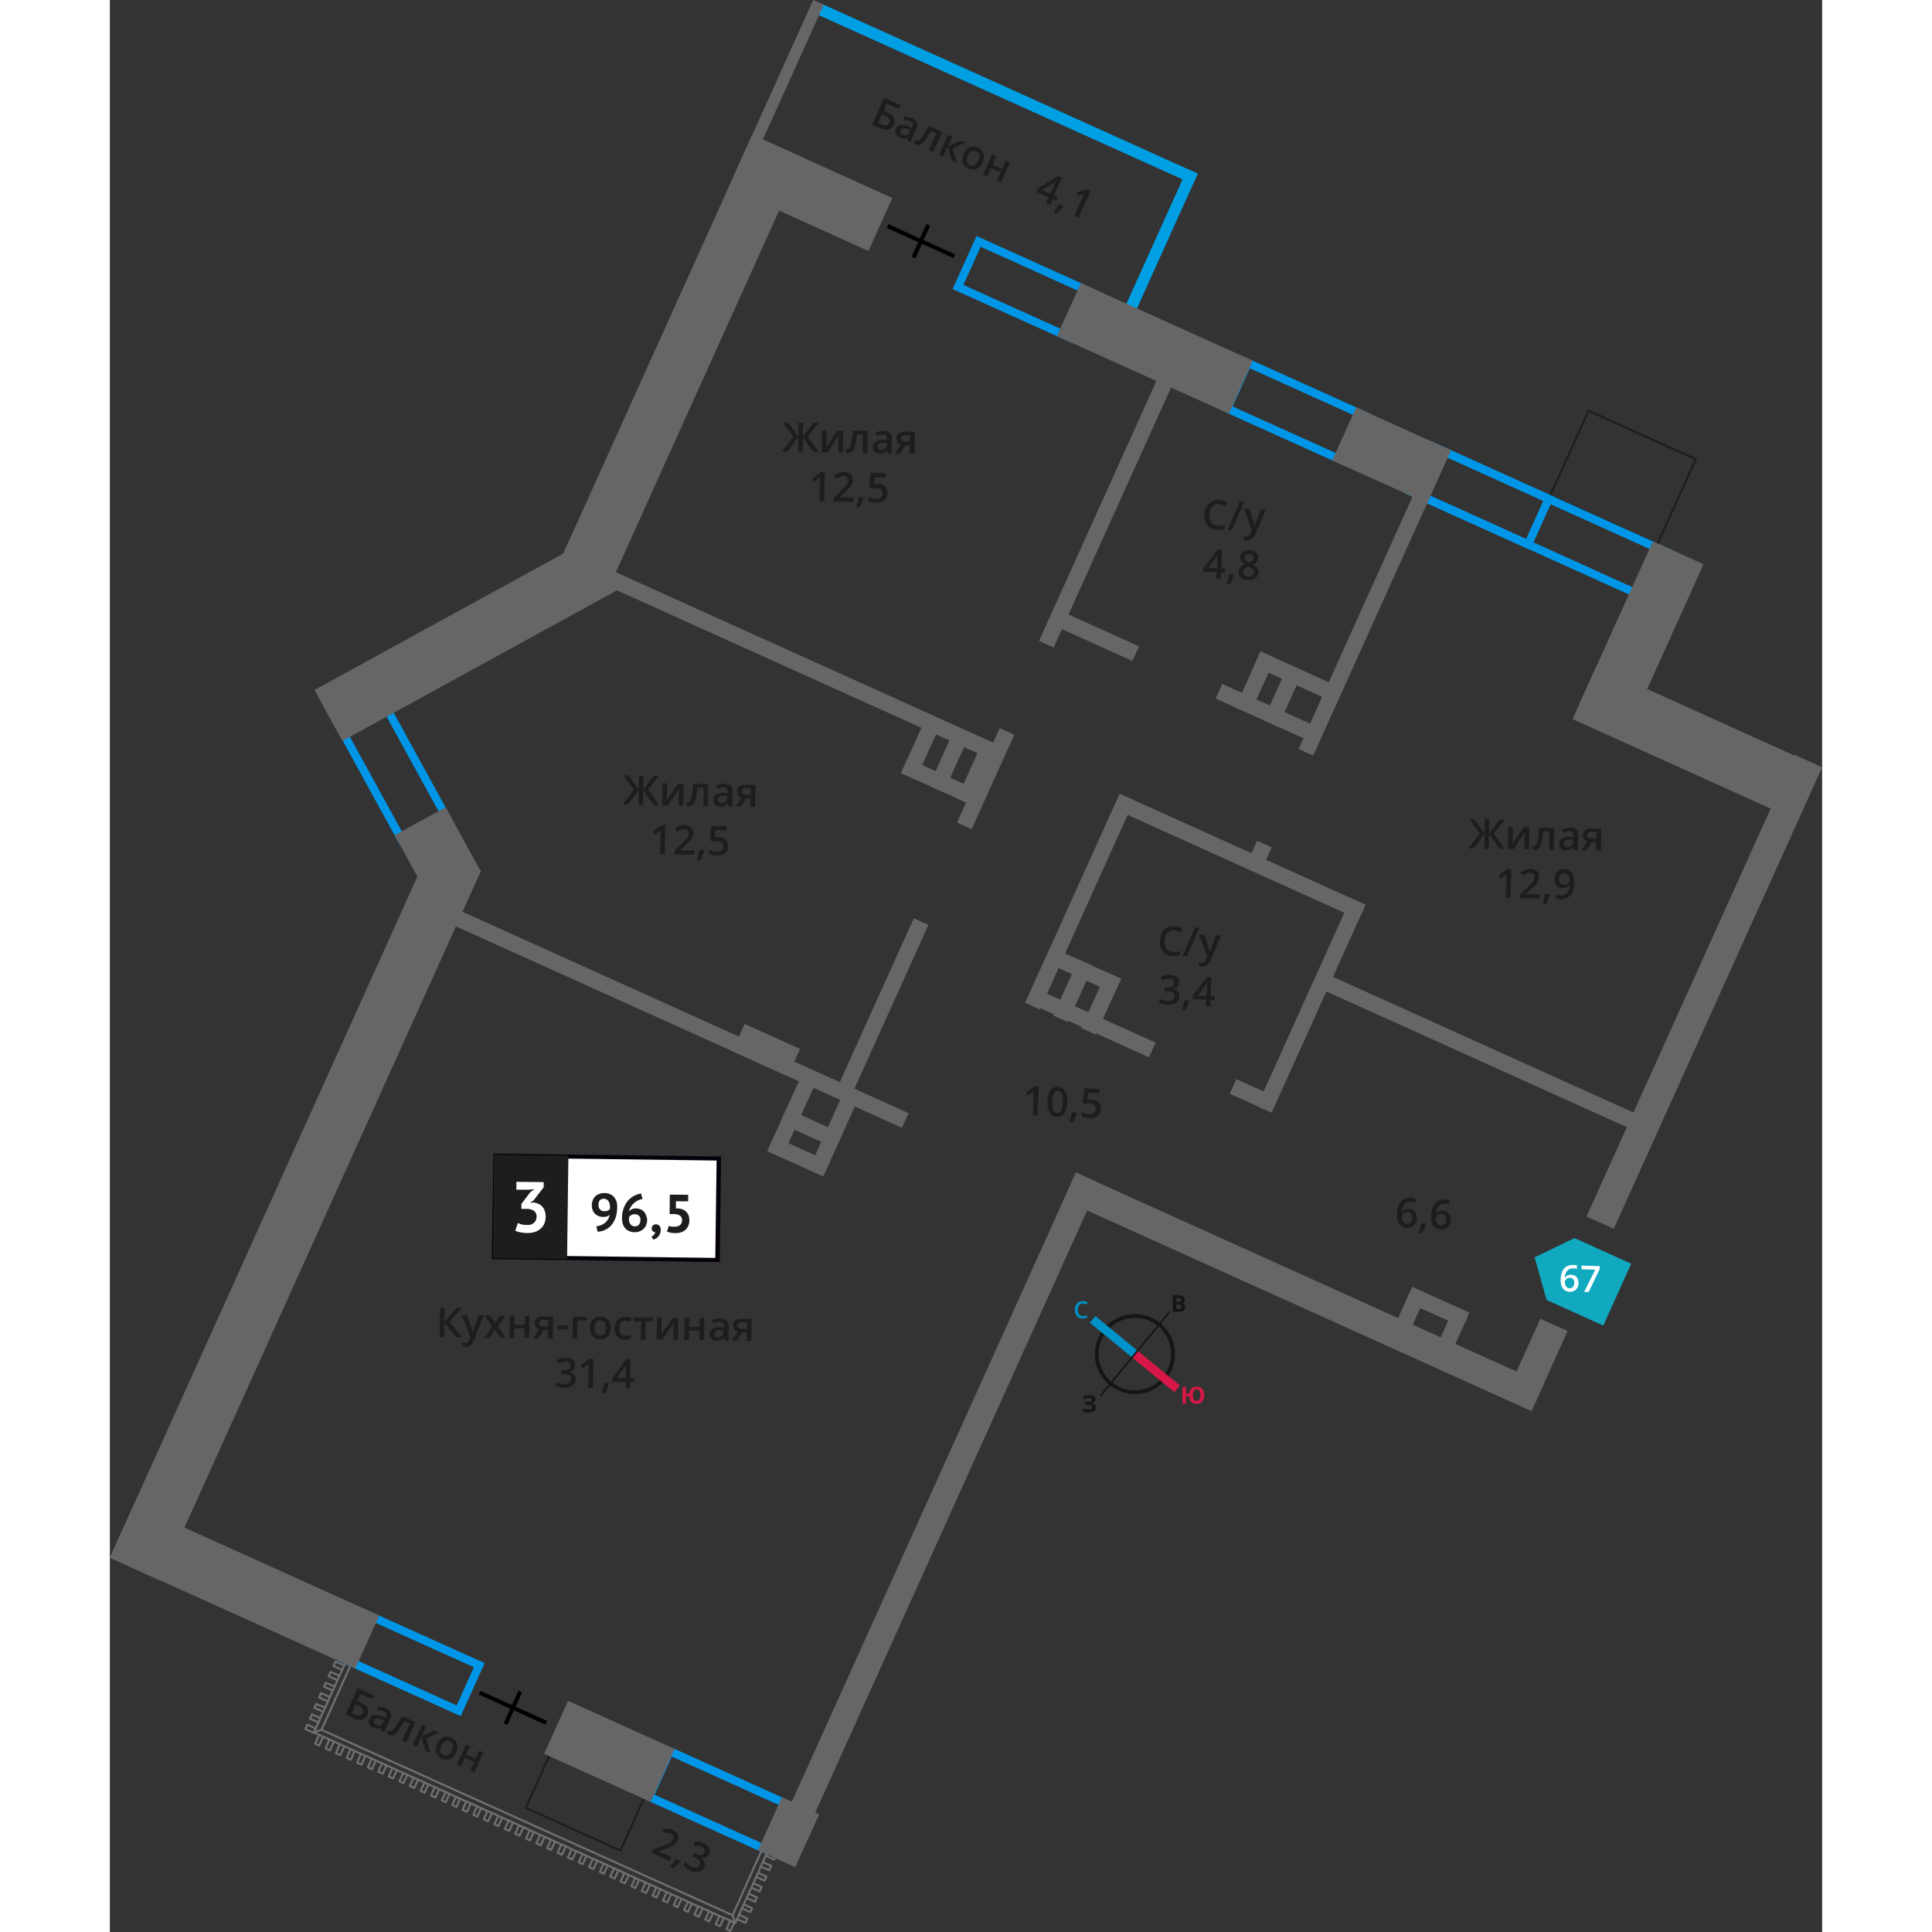 <svg xmlns="http://www.w3.org/2000/svg"   viewBox="0 0 419.64 473.48" width="200" height="200">
  <rect x="0" y="0" width="419.64" height="473.48" fill="#333333" stroke="none"/>
  <defs>
    <style>
      .cls-1, .cls-12, .cls-13, .cls-14, .cls-2, .cls-5 {
        fill: none;
      }

      .cls-1 {
        stroke: #706f6f;
        stroke-linecap: round;
        stroke-linejoin: round;
      }

      .cls-1, .cls-11, .cls-2 {
        stroke-width: 0.5px;
      }

      .cls-11, .cls-2 {
        stroke: #1d1d1b;
      }

      .cls-12, .cls-13, .cls-14, .cls-2, .cls-5 {
        stroke-miterlimit: 10;
      }

      .cls-3 {
        fill: #0096e7;
      }

      .cls-4 {
        fill: #009fe3;
      }

      .cls-5 {
        stroke: #000;
      }

      .cls-6 {
        fill: #666;
      }

      .cls-7 {
        fill: #11a9bf;
        fill-rule: evenodd;
      }

      .cls-11, .cls-8 {
        fill: #1d1d1b;
      }

      .cls-9 {
        fill: #fff;
      }

      .cls-10 {
        fill: #050007;
      }

      .cls-11 {
        stroke-miterlimit: 22.93;
      }

      .cls-12 {
        stroke: #141515;
        stroke-width: 0.91px;
      }

      .cls-13 {
        stroke: #0093ca;
      }

      .cls-13, .cls-14 {
        stroke-width: 2.13px;
      }

      .cls-14 {
        stroke: #d61747;
      }

      .cls-15 {
        fill: #141515;
      }

      .cls-16 {
        fill: #0093ca;
      }

      .cls-17 {
        fill: #d61747;
      }
    </style>
  </defs>
  <g id="text">
    <g>
      <line class="cls-1" x1="160.73" y1="454.76" x2="160.03" y2="456.33"/>
      <line class="cls-1" x1="159.56" y1="457.42" x2="158.86" y2="458.99"/>
      <line class="cls-1" x1="158.4" y1="459.95" x2="157.69" y2="461.52"/>
      <line class="cls-1" x1="157.23" y1="462.61" x2="156.53" y2="464.06"/>
      <line class="cls-1" x1="156.06" y1="465.14" x2="155.36" y2="466.71"/>
      <line class="cls-1" x1="154.89" y1="467.68" x2="154.19" y2="469.25"/>
      <line class="cls-1" x1="153.72" y1="470.33" x2="153.25" y2="471.3"/>
      <polyline class="cls-1" points="153.01 471.18 153.25 471.3 152.63 469.38 159.52 453.94"/>
      <line class="cls-1" x1="152.05" y1="470.71" x2="150.48" y2="470.01"/>
      <line class="cls-1" x1="149.39" y1="469.54" x2="147.82" y2="468.84"/>
      <line class="cls-1" x1="146.86" y1="468.37" x2="145.29" y2="467.67"/>
      <line class="cls-1" x1="144.2" y1="467.21" x2="142.63" y2="466.51"/>
      <line class="cls-1" x1="141.67" y1="466.04" x2="140.1" y2="465.34"/>
      <line class="cls-1" x1="139.13" y1="464.87" x2="137.57" y2="464.17"/>
      <line class="cls-1" x1="136.48" y1="463.7" x2="134.91" y2="463"/>
      <line class="cls-1" x1="133.95" y1="462.53" x2="132.38" y2="461.83"/>
      <line class="cls-1" x1="131.29" y1="461.36" x2="129.72" y2="460.66"/>
      <line class="cls-1" x1="128.76" y1="460.2" x2="127.19" y2="459.49"/>
      <line class="cls-1" x1="126.1" y1="459.03" x2="124.65" y2="458.33"/>
      <line class="cls-1" x1="123.57" y1="457.86" x2="122" y2="457.16"/>
      <line class="cls-1" x1="121.03" y1="456.69" x2="119.46" y2="455.99"/>
      <line class="cls-1" x1="118.38" y1="455.52" x2="116.81" y2="454.82"/>
      <line class="cls-1" x1="115.84" y1="454.35" x2="114.28" y2="453.65"/>
      <line class="cls-1" x1="113.19" y1="453.18" x2="111.74" y2="452.48"/>
      <line class="cls-1" x1="110.65" y1="452.02" x2="109.09" y2="451.31"/>
      <line class="cls-1" x1="108.12" y1="450.85" x2="106.55" y2="450.15"/>
      <line class="cls-1" x1="105.47" y1="449.68" x2="103.9" y2="448.98"/>
      <line class="cls-1" x1="102.93" y1="448.51" x2="101.36" y2="447.81"/>
      <line class="cls-1" x1="100.28" y1="447.34" x2="98.83" y2="446.64"/>
      <line class="cls-1" x1="97.74" y1="446.17" x2="96.17" y2="445.47"/>
      <line class="cls-1" x1="95.21" y1="445" x2="93.64" y2="444.3"/>
      <line class="cls-1" x1="92.55" y1="443.84" x2="90.98" y2="443.14"/>
      <line class="cls-1" x1="90.02" y1="442.67" x2="88.45" y2="441.97"/>
      <line class="cls-1" x1="87.36" y1="441.5" x2="85.8" y2="440.8"/>
      <line class="cls-1" x1="84.83" y1="440.33" x2="83.26" y2="439.63"/>
      <line class="cls-1" x1="82.3" y1="439.16" x2="80.73" y2="438.46"/>
      <line class="cls-1" x1="79.64" y1="437.99" x2="78.07" y2="437.29"/>
      <line class="cls-1" x1="77.11" y1="436.82" x2="75.54" y2="436.12"/>
      <line class="cls-1" x1="74.45" y1="435.66" x2="72.88" y2="434.96"/>
      <line class="cls-1" x1="71.92" y1="434.49" x2="70.35" y2="433.79"/>
      <line class="cls-1" x1="69.26" y1="433.32" x2="67.81" y2="432.62"/>
      <line class="cls-1" x1="66.73" y1="432.15" x2="65.16" y2="431.45"/>
      <line class="cls-1" x1="64.19" y1="430.98" x2="62.63" y2="430.28"/>
      <line class="cls-1" x1="61.54" y1="429.81" x2="59.97" y2="429.11"/>
      <line class="cls-1" x1="59.01" y1="428.65" x2="57.44" y2="427.94"/>
      <line class="cls-1" x1="56.35" y1="427.48" x2="54.9" y2="426.77"/>
      <line class="cls-1" x1="53.82" y1="426.31" x2="52.25" y2="425.61"/>
      <line class="cls-1" x1="51.28" y1="425.14" x2="49.96" y2="424.56"/>
      <polyline class="cls-1" points="49.95 424.56 51.87 423.93 152.63 469.38"/>
      <line class="cls-1" x1="50.42" y1="423.59" x2="51.13" y2="422.14"/>
      <line class="cls-1" x1="51.59" y1="421.05" x2="52.29" y2="419.49"/>
      <line class="cls-1" x1="52.76" y1="418.52" x2="53.46" y2="416.95"/>
      <line class="cls-1" x1="53.93" y1="415.87" x2="54.63" y2="414.3"/>
      <line class="cls-1" x1="55.1" y1="413.33" x2="55.8" y2="411.76"/>
      <line class="cls-1" x1="56.27" y1="410.68" x2="56.97" y2="409.23"/>
      <line class="cls-1" x1="57.43" y1="408.14" x2="57.55" y2="407.78"/>
      <line class="cls-1" x1="58.88" y1="408.37" x2="51.87" y2="423.93"/>
      <line class="cls-1" x1="162.78" y1="455.7" x2="162.9" y2="455.46"/>
      <polyline class="cls-1" points="160.85 454.52 160.73 454.76 162.78 455.7"/>
      <polyline class="cls-1" points="161.62 458.35 162.08 457.27 160.03 456.33 159.56 457.42 161.62 458.35"/>
      <polyline class="cls-1" points="160.45 460.89 160.91 459.92 158.86 458.99 158.4 459.95 160.45 460.89"/>
      <polyline class="cls-1" points="159.28 463.54 159.75 462.46 157.69 461.52 157.23 462.61 159.28 463.54"/>
      <polyline class="cls-1" points="158.11 466.08 158.58 464.99 156.53 464.06 156.06 465.14 158.11 466.08"/>
      <polyline class="cls-1" points="156.94 468.61 157.41 467.65 155.36 466.71 154.89 467.68 156.94 468.61"/>
      <polyline class="cls-1" points="155.77 471.27 156.24 470.18 154.19 469.25 153.72 470.33 155.77 471.27"/>
      <polyline class="cls-1" points="151.11 472.76 152.08 473.23 153.01 471.18 152.05 470.71 151.11 472.76"/>
      <polyline class="cls-1" points="148.46 471.6 149.54 472.06 150.48 470.01 149.39 469.54 148.46 471.6"/>
      <polyline class="cls-1" points="145.92 470.43 146.89 470.89 147.82 468.84 146.86 468.38 145.92 470.43"/>
      <polyline class="cls-1" points="143.27 469.26 144.35 469.73 145.29 467.67 144.2 467.21 143.27 469.26"/>
      <polyline class="cls-1" points="140.73 468.09 141.7 468.56 142.63 466.51 141.67 466.04 140.73 468.09"/>
      <polyline class="cls-1" points="138.2 466.92 139.16 467.39 140.1 465.34 139.13 464.87 138.2 466.92"/>
      <polyline class="cls-1" points="135.54 465.75 136.63 466.22 137.56 464.17 136.48 463.7 135.54 465.75"/>
      <polyline class="cls-1" points="133.01 464.58 133.98 465.05 134.91 463 133.94 462.53 133.01 464.58"/>
      <polyline class="cls-1" points="130.36 463.42 131.44 463.88 132.38 461.83 131.29 461.36 130.36 463.42"/>
      <polyline class="cls-1" points="127.82 462.25 128.79 462.71 129.72 460.66 128.76 460.19 127.82 462.25"/>
      <polyline class="cls-1" points="125.17 461.08 126.25 461.55 127.19 459.49 126.1 459.03 125.17 461.08"/>
      <polyline class="cls-1" points="122.63 459.91 123.72 460.38 124.65 458.32 123.57 457.86 122.63 459.91"/>
      <polyline class="cls-1" points="120.1 458.74 121.06 459.21 122 457.16 121.03 456.69 120.1 458.74"/>
      <polyline class="cls-1" points="117.44 457.57 118.53 458.04 119.46 455.99 118.38 455.52 117.44 457.57"/>
      <polyline class="cls-1" points="114.91 456.4 115.88 456.87 116.81 454.82 115.84 454.35 114.91 456.4"/>
      <polyline class="cls-1" points="112.25 455.24 113.34 455.7 114.28 453.65 113.19 453.19 112.25 455.24"/>
      <polyline class="cls-1" points="109.72 454.07 110.81 454.53 111.74 452.48 110.66 452.02 109.72 454.07"/>
      <polyline class="cls-1" points="107.19 452.9 108.15 453.37 109.09 451.31 108.12 450.85 107.19 452.9"/>
      <polyline class="cls-1" points="104.53 451.73 105.62 452.2 106.55 450.15 105.47 449.68 104.53 451.73"/>
      <polyline class="cls-1" points="102 450.56 102.96 451.03 103.9 448.98 102.93 448.51 102 450.56"/>
      <polyline class="cls-1" points="99.34 449.39 100.43 449.86 101.36 447.81 100.28 447.34 99.34 449.39"/>
      <polyline class="cls-1" points="96.81 448.23 97.89 448.69 98.83 446.64 97.74 446.17 96.81 448.23"/>
      <polyline class="cls-1" points="94.27 447.06 95.24 447.52 96.17 445.47 95.21 445 94.27 447.06"/>
      <polyline class="cls-1" points="91.62 445.89 92.7 446.36 93.64 444.3 92.55 443.84 91.62 445.89"/>
      <polyline class="cls-1" points="89.08 444.72 90.05 445.19 90.98 443.13 90.02 442.67 89.08 444.72"/>
      <polyline class="cls-1" points="86.43 443.55 87.52 444.02 88.45 441.97 87.36 441.5 86.43 443.55"/>
      <polyline class="cls-1" points="83.89 442.38 84.98 442.85 85.8 440.8 84.83 440.33 83.89 442.38"/>
      <polyline class="cls-1" points="81.36 441.21 82.33 441.68 83.26 439.63 82.3 439.16 81.36 441.21"/>
      <polyline class="cls-1" points="78.71 440.05 79.79 440.51 80.73 438.46 79.64 437.99 78.71 440.05"/>
      <polyline class="cls-1" points="76.17 438.88 77.14 439.34 78.07 437.29 77.11 436.82 76.17 438.88"/>
      <polyline class="cls-1" points="73.52 437.71 74.6 438.18 75.54 436.12 74.45 435.66 73.52 437.71"/>
      <polyline class="cls-1" points="70.98 436.54 71.95 437.01 72.88 434.96 71.92 434.49 70.98 436.54"/>
      <polyline class="cls-1" points="68.33 435.37 69.41 435.84 70.35 433.79 69.26 433.32 68.33 435.37"/>
      <polyline class="cls-1" points="65.79 434.2 66.88 434.67 67.81 432.62 66.73 432.15 65.79 434.2"/>
      <polyline class="cls-1" points="63.26 433.15 64.23 433.62 65.16 431.45 64.19 430.98 63.26 433.15"/>
      <polyline class="cls-1" points="60.61 431.99 61.69 432.45 62.63 430.28 61.54 429.81 60.61 431.99"/>
      <polyline class="cls-1" points="58.07 430.82 59.04 431.29 59.97 429.11 59.01 428.64 58.07 430.82"/>
      <polyline class="cls-1" points="55.42 429.65 56.5 430.12 57.44 427.94 56.35 427.48 55.42 429.65"/>
      <polyline class="cls-1" points="52.88 428.48 53.97 428.95 54.9 426.77 53.82 426.31 52.88 428.48"/>
      <polyline class="cls-1" points="50.35 427.31 51.31 427.78 52.25 425.61 51.28 425.14 50.35 427.31"/>
      <polyline class="cls-1" points="48.37 422.65 47.91 423.74 49.96 424.68 50.42 423.59 48.37 422.65"/>
      <polyline class="cls-1" points="49.54 420.12 49.07 421.21 51.13 422.14 51.59 421.06 49.54 420.12"/>
      <polyline class="cls-1" points="50.59 417.59 50.12 418.55 52.29 419.49 52.76 418.52 50.59 417.59"/>
      <polyline class="cls-1" points="51.76 414.93 51.29 416.02 53.46 416.95 53.93 415.87 51.76 414.93"/>
      <polyline class="cls-1" points="52.93 412.4 52.46 413.36 54.63 414.3 55.1 413.33 52.93 412.4"/>
      <polyline class="cls-1" points="54.09 409.74 53.63 410.83 55.8 411.76 56.27 410.68 54.09 409.74"/>
      <polyline class="cls-1" points="55.26 407.21 54.8 408.3 56.97 409.23 57.44 408.14 55.26 407.21"/>
      <rect class="cls-2" x="359.39" y="102.6" width="22.86" height="28.82" transform="translate(111.58 406.83) rotate(-65.7)"/>
      <rect class="cls-2" x="108.7" y="428.08" width="16.44" height="25.44" transform="translate(-332.95 365.96) rotate(-65.7)"/>
      <path class="cls-3" d="M213.4,60.48,238.91,72l-4.22,9.34-25.5-11.52,4.21-9.33m-1-2.65-5.86,13L235.69,84l5.86-13L212.4,57.83Z"/>
      <path class="cls-3" d="M66.72,173.63l14.28,26-9,4.92-14.28-26,9-4.92m.79-2.72L55,177.76l16.21,29.55,12.49-6.85L67.51,170.91Z"/>
      <path class="cls-3" d="M324.24,110.52l57.47,26-4.22,9.34L320,119.86l4.22-9.34m-1-2.64-5.86,13,61.11,27.59,5.86-13-61.11-27.59Z"/>
      <path class="cls-3" d="M324.24,110.52l27.06,12.22-4.21,9.34L320,119.86l4.22-9.34m-1-2.64-5.86,13,30.71,13.87,5.86-13-30.71-13.86Z"/>
      <path class="cls-3" d="M137.72,430.5l26.77,12.09-4.21,9.34-26.77-12.09,4.21-9.34m-1-2.65-5.86,13,30.42,13.73,5.86-13-30.42-13.74Z"/>
      <path class="cls-3" d="M62.44,396.51,89.21,408.6,85,417.94,58.23,405.85l4.21-9.34m-1-2.64-5.86,13L86,420.58l5.86-13L61.44,393.87Z"/>
      <path class="cls-3" d="M279.38,90.27l27.07,12.22-4.22,9.34L275.17,99.61l4.21-9.34m-1-2.65-5.86,13,30.71,13.86,5.86-13L278.38,87.62Z"/>
      <rect class="cls-4" x="218.24" y="-27.98" width="2.83" height="101.78" transform="translate(330.93 -167.87) rotate(114.3)"/>
      <rect class="cls-4" x="254.89" y="40.03" width="2.83" height="43.88" transform="translate(464.41 223.92) rotate(-155.7)"/>
      <g>
        <line class="cls-5" x1="190.6" y1="55.4" x2="206.95" y2="62.79"/>
        <line class="cls-5" x1="196.96" y1="63.11" x2="200.57" y2="55.11"/>
      </g>
      <g>
        <line class="cls-5" x1="90.61" y1="414.83" x2="106.97" y2="422.21"/>
        <line class="cls-5" x1="96.98" y1="422.54" x2="100.59" y2="414.54"/>
      </g>
      <rect class="cls-6" x="229.67" y="312.94" width="125.85" height="7.33" transform="translate(156.21 -92.36) rotate(24.3)"/>
      <rect class="cls-6" x="153.41" y="253.68" width="14.9" height="7.33" transform="translate(120.16 -43.4) rotate(24.3)"/>
      <rect class="cls-6" x="163.16" y="-1.37" width="2.83" height="44.16" transform="translate(23.1 -65.89) rotate(24.3)"/>
      <rect class="cls-6" x="74.2" y="246.64" width="126.32" height="3.93" transform="translate(114.48 -34.5) rotate(24.3)"/>
      <rect class="cls-6" x="193.93" y="189.24" width="17.23" height="3.93" transform="translate(96.63 -66.41) rotate(24.3)"/>
      <rect class="cls-6" x="270.68" y="172.7" width="25.57" height="3.93" transform="translate(96.99 -101.17) rotate(24.3)"/>
      <rect class="cls-6" x="280.29" y="163.66" width="20.3" height="3.93" transform="translate(93.89 -104.85) rotate(24.3)"/>
      <rect class="cls-6" x="317.68" y="318.36" width="15.38" height="3.93" transform="translate(160.65 -105.52) rotate(24.3)"/>
      <rect class="cls-6" x="230.98" y="153.83" width="21.39" height="3.93" transform="translate(85.52 -85.65) rotate(24.3)"/>
      <rect class="cls-6" x="198.12" y="184.54" width="15.05" height="3.93" transform="translate(460.25 75.84) rotate(114.3)"/>
      <rect class="cls-6" x="191.25" y="181.44" width="15.05" height="3.93" transform="translate(447.73 77.72) rotate(114.3)"/>
      <rect class="cls-6" x="204.99" y="187.65" width="15.05" height="3.93" transform="translate(472.78 73.96) rotate(114.3)"/>
      <g>
        <rect class="cls-6" x="230.56" y="236.14" width="17.23" height="3.93" transform="translate(359.18 553.55) rotate(-155.7)"/>
        <rect class="cls-6" x="228.56" y="240.84" width="15.05" height="3.93" transform="translate(-82.36 358.06) rotate(-65.7)"/>
        <rect class="cls-6" x="235.43" y="243.94" width="15.05" height="3.93" transform="translate(-81.15 366.14) rotate(-65.7)"/>
        <rect class="cls-6" x="221.69" y="237.74" width="15.05" height="3.93" transform="translate(-83.58 349.97) rotate(-65.7)"/>
      </g>
      <rect class="cls-6" x="157.97" y="270.57" width="19.25" height="3.93" transform="translate(484.96 231.94) rotate(114.3)"/>
      <rect class="cls-6" x="168.1" y="275.14" width="19.25" height="3.93" transform="translate(503.43 229.16) rotate(114.3)"/>
      <rect class="cls-6" x="164.36" y="274.59" width="15.05" height="3.93" transform="translate(214.74 599.34) rotate(-155.7)"/>
      <rect class="cls-6" x="161.26" y="281.45" width="15.05" height="3.93" transform="translate(205.98 611.19) rotate(-155.7)"/>
      <rect class="cls-6" x="280.04" y="168.45" width="15.05" height="3.93" transform="translate(561.22 -21.53) rotate(114.3)"/>
      <rect class="cls-6" x="273.17" y="165.35" width="15.05" height="3.93" transform="translate(548.7 -19.65) rotate(114.3)"/>
      <rect class="cls-6" x="311.93" y="320.69" width="12.22" height="3.93" transform="translate(743 165.57) rotate(114.3)"/>
      <rect class="cls-6" x="322.37" y="325.4" width="12.22" height="3.93" transform="translate(762.02 162.71) rotate(114.3)"/>
      <rect class="cls-6" x="328.71" y="239.4" width="124.11" height="7.33" transform="translate(773.1 -13.04) rotate(114.3)"/>
      <rect class="cls-6" x="342.91" y="328.12" width="15.58" height="7.33" transform="translate(797.42 148.7) rotate(114.3)"/>
      <rect class="cls-6" x="152.86" y="40.14" width="37.65" height="14.24" transform="translate(34.66 -66.46) rotate(24.3)"/>
      <rect class="cls-6" x="233" y="78.26" width="46.21" height="14.24" transform="translate(57.82 -97.83) rotate(24.3)"/>
      <rect class="cls-6" x="48.81" y="149.6" width="77.4" height="14.24" transform="translate(-64.59 61.4) rotate(-28.74)"/>
      <rect class="cls-6" x="71.41" y="201.91" width="17.77" height="14.24" transform="translate(224.96 38.11) rotate(61.25)"/>
      <rect class="cls-6" x="301.37" y="104.46" width="25.53" height="14.24" transform="translate(73.75 -119.38) rotate(24.3)"/>
      <rect class="cls-6" x="161.31" y="441.92" width="10.06" height="14.24" transform="translate(199.52 -28.67) rotate(24.3)"/>
      <rect class="cls-6" x="108.1" y="422.09" width="28.64" height="14.24" transform="translate(187.47 -12.35) rotate(24.3)"/>
      <rect class="cls-6" x="0.01" y="381.71" width="65.99" height="14.24" transform="translate(162.94 20.87) rotate(24.3)"/>
      <rect class="cls-6" x="358.88" y="174.34" width="56.93" height="14.24" transform="translate(108.99 -143.32) rotate(24.3)"/>
      <rect class="cls-6" x="291.85" y="255.89" width="87.96" height="3.93" transform="translate(135.87 -115.36) rotate(24.3)"/>
      <rect class="cls-6" x="243.94" y="207.99" width="65.9" height="3.93" transform="translate(110.94 -95.34) rotate(24.3)"/>
      <rect class="cls-6" x="116.67" y="160.91" width="105.39" height="3.93" transform="translate(82.03 -55.26) rotate(24.3)"/>
      <rect class="cls-6" x="224.01" y="248.58" width="32.92" height="3.93" transform="translate(124.41 -76.76) rotate(24.3)"/>
      <rect class="cls-6" x="274.85" y="266.2" width="9.3" height="3.93" transform="translate(135.12 -91.26) rotate(24.3)"/>
      <rect class="cls-6" x="266.48" y="244.42" width="55.91" height="3.93" transform="translate(640.16 79.44) rotate(114.3)"/>
      <rect class="cls-6" x="272.21" y="150.01" width="71.06" height="3.93" transform="translate(572.89 -65.95) rotate(114.3)"/>
      <rect class="cls-6" x="208" y="122.61" width="73.1" height="3.93" transform="translate(458.72 -47.05) rotate(114.3)"/>
      <rect class="cls-6" x="201.94" y="188.86" width="25.37" height="3.93" transform="translate(476.88 73.74) rotate(114.3)"/>
      <rect class="cls-6" x="166.86" y="244.52" width="45.27" height="3.93" transform="translate(492.13 175.21) rotate(114.3)"/>
      <rect class="cls-6" x="279.62" y="207.04" width="4.73" height="3.93" transform="translate(588.52 38.02) rotate(114.3)"/>
      <rect class="cls-6" x="209.8" y="218.83" width="55.91" height="3.93" transform="translate(536.83 94.97) rotate(114.3)"/>
      <rect class="cls-6" x="82.21" y="81.61" width="115.42" height="13.63" transform="translate(1.75 179.56) rotate(-65.7)"/>
      <rect class="cls-6" x="353.4" y="148.65" width="43.86" height="13.63" transform="translate(79.19 433.56) rotate(-65.7)"/>
      <rect class="cls-6" x="-49.97" y="290.74" width="190.92" height="13.63" transform="translate(-244.42 216.57) rotate(-65.7)"/>
      <rect class="cls-6" x="117.77" y="364.2" width="172.68" height="6.33" transform="translate(-214.7 402.21) rotate(-65.7)"/>
      <polygon class="cls-7" points="352.1 318.58 352.1 318.58 350.64 313.36 349.17 308.13 354.06 305.78 358.94 303.42 358.94 303.42 358.95 303.42 372.84 309.7 366 324.86 352.1 318.58 352.1 318.58"/>
      <g>
        <path class="cls-8" d="M128.44,193.53l-2.55-3.5,1.25,0,2.48,3.5.06-3.46,1.11,0-.06,3.45,2.59-3.41,1.25,0-2.66,3.41,2.65,3.73-1.28,0-2.55-3.66-.07,3.62-1.1,0,.06-3.62-2.68,3.57-1.29,0Z"/>
        <path class="cls-8" d="M136.59,192l-.05,2.77c0,.32,0,.79-.1,1.41l2.78-4.14,1.4,0-.09,5.4-1.11,0,.05-2.72c0-.15,0-.39,0-.73s0-.58.06-.73l-2.77,4.13-1.41,0,.1-5.4Z"/>
        <path class="cls-8" d="M146.6,197.53l-1.16,0,.08-4.5L144,193a19.57,19.57,0,0,1-.41,2.71,3.71,3.71,0,0,1-.63,1.42,1.22,1.22,0,0,1-1,.43,1.86,1.86,0,0,1-.63-.12l0-.9a1.11,1.11,0,0,0,.36.08c.33,0,.6-.37.8-1.11a20.94,20.94,0,0,0,.5-3.42l3.63.06Z"/>
        <path class="cls-8" d="M151.62,197.62l-.22-.76h0a2.25,2.25,0,0,1-.8.66,2.46,2.46,0,0,1-1,.16,1.74,1.74,0,0,1-1.24-.45,1.62,1.62,0,0,1-.42-1.23,1.42,1.42,0,0,1,.64-1.25,3.59,3.59,0,0,1,1.89-.43h.94V194a1.14,1.14,0,0,0-.22-.78,1,1,0,0,0-.75-.26,2.66,2.66,0,0,0-.8.1,6.61,6.61,0,0,0-.74.28l-.35-.83a3.63,3.63,0,0,1,1-.33,4.38,4.38,0,0,1,1-.1,2.35,2.35,0,0,1,1.55.47,1.79,1.79,0,0,1,.5,1.42l-.06,3.64Zm-1.7-.81a1.44,1.44,0,0,0,1-.34,1.26,1.26,0,0,0,.4-1V195l-.7,0a2.33,2.33,0,0,0-1.18.25.81.81,0,0,0-.38.73.71.71,0,0,0,.2.57A1,1,0,0,0,149.92,196.81Z"/>
        <path class="cls-8" d="M154.59,197.67l-1.28,0,1.54-2.18a1.61,1.61,0,0,1-.85-.57,1.68,1.68,0,0,1-.3-1,1.45,1.45,0,0,1,.57-1.19,2.36,2.36,0,0,1,1.5-.4l2.46,0-.09,5.4-1.15,0,0-2.08-1.08,0Zm.23-3.76a.7.7,0,0,0,.31.63,1.53,1.53,0,0,0,.84.22l1.07,0,0-1.6-1.25,0a1.12,1.12,0,0,0-.73.18A.68.68,0,0,0,154.82,193.91Z"/>
        <path class="cls-8" d="M136,209.35l-1.15,0,.08-4.61c0-.55,0-1,.06-1.31-.07.08-.17.16-.28.26l-1.11.88-.56-.74,2.13-1.61h.95Z"/>
        <path class="cls-8" d="M143.19,209.47l-4.84-.08v-.87l1.87-1.82a13.54,13.54,0,0,0,1.11-1.16,3.18,3.18,0,0,0,.4-.65,1.85,1.85,0,0,0,.13-.66,1,1,0,0,0-.28-.77,1.11,1.11,0,0,0-.8-.29,2.12,2.12,0,0,0-.79.14,3.71,3.71,0,0,0-.9.53l-.6-.77a3.89,3.89,0,0,1,1.16-.69,3.43,3.43,0,0,1,1.2-.19,2.3,2.3,0,0,1,1.59.55,1.73,1.73,0,0,1,.58,1.41,2.55,2.55,0,0,1-.19.91,3.47,3.47,0,0,1-.55.89,13.08,13.08,0,0,1-1.21,1.23l-1.26,1.18v0l3.39.06Z"/>
        <path class="cls-8" d="M145.64,208.47a16,16,0,0,1-.89,2.32l-.85,0c.24-.87.42-1.68.55-2.44l1.12,0Z"/>
        <path class="cls-8" d="M149.22,205.12a2.42,2.42,0,0,1,1.7.6,2,2,0,0,1,.61,1.57,2.31,2.31,0,0,1-.75,1.77,3,3,0,0,1-2,.61,4,4,0,0,1-1.88-.42l0-1a3.68,3.68,0,0,0,.9.36,4.28,4.28,0,0,0,.95.14,1.74,1.74,0,0,0,1.19-.33,1.24,1.24,0,0,0,.42-1c0-.85-.52-1.28-1.61-1.3a4,4,0,0,0-.56,0c-.23,0-.43.06-.6.1l-.5-.31.33-3.48,3.71.06,0,1-2.7-.05-.19,1.77.42-.06A2.76,2.76,0,0,1,149.22,205.12Z"/>
      </g>
      <g>
        <path class="cls-8" d="M167.49,107,165,103.53l1.25,0,2.48,3.5.06-3.45,1.1,0-.06,3.45,2.6-3.41,1.25,0-2.66,3.4,2.65,3.74-1.29,0-2.55-3.66-.06,3.61h-1.11l.07-3.62L166,110.69l-1.3,0Z"/>
        <path class="cls-8" d="M175.64,105.45l0,2.77c0,.33,0,.8-.11,1.42l2.78-4.14,1.41,0-.1,5.4h-1.1l.05-2.72c0-.15,0-.4,0-.73s.05-.58.06-.73l-2.77,4.13-1.4,0,.09-5.4Z"/>
        <path class="cls-8" d="M185.66,111l-1.16,0,.08-4.5-1.49,0a17.94,17.94,0,0,1-.42,2.71,3.32,3.32,0,0,1-.63,1.41,1.2,1.2,0,0,1-1,.44,1.81,1.81,0,0,1-.63-.12V110a.92.92,0,0,0,.36.07c.33,0,.6-.36.81-1.1a21.31,21.31,0,0,0,.5-3.42l3.63.06Z"/>
        <path class="cls-8" d="M190.68,111.11l-.22-.75h0a2.33,2.33,0,0,1-.8.66,2.66,2.66,0,0,1-1,.16,1.68,1.68,0,0,1-1.23-.46,1.56,1.56,0,0,1-.43-1.22,1.46,1.46,0,0,1,.64-1.25,3.65,3.65,0,0,1,1.9-.43h.93v-.29a1.07,1.07,0,0,0-.23-.78,1,1,0,0,0-.74-.27,2.62,2.62,0,0,0-.8.11,5.94,5.94,0,0,0-.74.28l-.36-.83a3.83,3.83,0,0,1,1-.33,3.87,3.87,0,0,1,1-.1,2.37,2.37,0,0,1,1.55.47,1.79,1.79,0,0,1,.5,1.42l-.06,3.64Zm-1.7-.81a1.4,1.4,0,0,0,1-.33,1.26,1.26,0,0,0,.4-1v-.47l-.69,0a2.3,2.3,0,0,0-1.18.25.84.84,0,0,0-.39.73.73.73,0,0,0,.21.56A.87.87,0,0,0,189,110.3Z"/>
        <path class="cls-8" d="M193.65,111.16l-1.29,0,1.55-2.18a1.54,1.54,0,0,1-.85-.58,1.51,1.51,0,0,1-.3-1,1.45,1.45,0,0,1,.57-1.19,2.36,2.36,0,0,1,1.5-.41l2.46,0-.09,5.4-1.15,0,0-2.08-1.09,0Zm.23-3.75a.69.69,0,0,0,.3.63,1.59,1.59,0,0,0,.85.22l1.07,0,0-1.6-1.25,0a1.16,1.16,0,0,0-.72.19A.66.66,0,0,0,193.88,107.41Z"/>
        <path class="cls-8" d="M175.07,122.85l-1.15,0,.08-4.61c0-.55,0-1,.06-1.31l-.28.26-1.11.88-.57-.74,2.13-1.62,1,0Z"/>
        <path class="cls-8" d="M182.24,123l-4.83-.08V122l1.87-1.82c.55-.55.92-.94,1.1-1.17a2.2,2.2,0,0,0,.4-.65,1.76,1.76,0,0,0,.14-.65,1,1,0,0,0-.28-.77,1.09,1.09,0,0,0-.8-.29,2,2,0,0,0-.8.14,3.54,3.54,0,0,0-.89.53l-.61-.77a3.93,3.93,0,0,1,1.17-.69,3.22,3.22,0,0,1,1.2-.19,2.32,2.32,0,0,1,1.59.55,1.76,1.76,0,0,1,.58,1.41,2.55,2.55,0,0,1-.19.91,4,4,0,0,1-.55.89,12.43,12.43,0,0,1-1.22,1.22l-1.26,1.18v.05l3.39.06Z"/>
        <path class="cls-8" d="M184.7,122a14.79,14.79,0,0,1-.9,2.33l-.84,0a22.79,22.79,0,0,0,.54-2.44l1.13,0Z"/>
        <path class="cls-8" d="M188.28,118.62a2.42,2.42,0,0,1,1.7.6,2,2,0,0,1,.6,1.56,2.28,2.28,0,0,1-.74,1.78,2.94,2.94,0,0,1-2.05.6,3.84,3.84,0,0,1-1.87-.41l0-1a3.68,3.68,0,0,0,.9.36,4.28,4.28,0,0,0,.95.14,1.76,1.76,0,0,0,1.19-.33,1.28,1.28,0,0,0,.42-1c0-.85-.52-1.29-1.61-1.3a3,3,0,0,0-.57,0c-.22,0-.42.06-.59.1l-.51-.32.34-3.48,3.71.07,0,1-2.7,0-.19,1.77.42-.07A3.65,3.65,0,0,1,188.28,118.62Z"/>
      </g>
      <g>
        <path class="cls-8" d="M335.71,204.26l-2.54-3.49,1.24,0,2.48,3.5.06-3.46,1.11,0-.06,3.46,2.6-3.42,1.25,0-2.67,3.4,2.66,3.73-1.29,0L338,204.37l-.06,3.62-1.11,0,.06-3.62-2.67,3.57-1.3,0Z"/>
        <path class="cls-8" d="M343.86,202.69l-.05,2.77c0,.32,0,.79-.1,1.42l2.78-4.15,1.4,0-.09,5.4-1.1,0,0-2.72c0-.15,0-.39,0-.73s.05-.58.06-.73l-2.77,4.13-1.4,0,.09-5.4Z"/>
        <path class="cls-8" d="M353.87,208.26l-1.15,0,.07-4.5-1.48,0a19.32,19.32,0,0,1-.42,2.71,3.71,3.71,0,0,1-.63,1.42,1.2,1.2,0,0,1-1,.43,1.4,1.4,0,0,1-.62-.12v-.9a.94.94,0,0,0,.36.08c.33,0,.6-.36.8-1.11a19.68,19.68,0,0,0,.51-3.42l3.63.06Z"/>
        <path class="cls-8" d="M358.89,208.35l-.21-.76h0a2.33,2.33,0,0,1-.8.66,2.54,2.54,0,0,1-1,.16,1.71,1.71,0,0,1-1.23-.45,1.58,1.58,0,0,1-.43-1.22,1.41,1.41,0,0,1,.64-1.25,3.62,3.62,0,0,1,1.9-.44h.93v-.29a1.09,1.09,0,0,0-.23-.77,1,1,0,0,0-.75-.27,2.6,2.6,0,0,0-.79.1,5.4,5.4,0,0,0-.74.28l-.36-.83a4.81,4.81,0,0,1,1-.33,4.38,4.38,0,0,1,1-.1,2.34,2.34,0,0,1,1.54.47,1.72,1.72,0,0,1,.5,1.42l-.06,3.64Zm-1.69-.81a1.47,1.47,0,0,0,1-.34,1.28,1.28,0,0,0,.39-1v-.47l-.69,0a2.48,2.48,0,0,0-1.19.25.83.83,0,0,0-.38.74.75.75,0,0,0,.21.56A1,1,0,0,0,357.2,207.54Z"/>
        <path class="cls-8" d="M361.87,208.4l-1.29,0,1.54-2.19a1.65,1.65,0,0,1-.85-.57,1.61,1.61,0,0,1-.29-1,1.46,1.46,0,0,1,.57-1.19,2.36,2.36,0,0,1,1.5-.4l2.46,0-.09,5.4-1.16,0,0-2.08-1.09,0Zm.23-3.76a.67.67,0,0,0,.3.63,1.49,1.49,0,0,0,.84.22l1.07,0,0-1.6-1.25,0a1.15,1.15,0,0,0-.73.18A.69.69,0,0,0,362.1,204.64Z"/>
        <path class="cls-8" d="M343.28,220.08l-1.14,0,.08-4.61c0-.55,0-1,.06-1.3l-.28.25-1.11.88-.57-.74,2.13-1.61h1Z"/>
        <path class="cls-8" d="M350.46,220.2l-4.84-.08,0-.87,1.87-1.82a14.67,14.67,0,0,0,1.1-1.16,2.79,2.79,0,0,0,.4-.65,1.62,1.62,0,0,0,.13-.66,1,1,0,0,0-.27-.77,1.18,1.18,0,0,0-.8-.29,2.21,2.21,0,0,0-.8.14,3.68,3.68,0,0,0-.89.53l-.61-.77a4.26,4.26,0,0,1,1.17-.69,3.68,3.68,0,0,1,1.2-.19,2.39,2.39,0,0,1,1.59.55,1.76,1.76,0,0,1,.57,1.41,2.32,2.32,0,0,1-.19.91,3.72,3.72,0,0,1-.54.89,13.48,13.48,0,0,1-1.22,1.23l-1.26,1.18v0l3.39.05Z"/>
        <path class="cls-8" d="M352.92,219.2a17.56,17.56,0,0,1-.9,2.32h-.84a22.94,22.94,0,0,0,.54-2.45l1.13,0Z"/>
        <path class="cls-8" d="M358.9,216.26a4.93,4.93,0,0,1-.9,3.13,3.13,3.13,0,0,1-2.58,1,3.75,3.75,0,0,1-.93-.1v-1a3.3,3.3,0,0,0,.88.14,2.25,2.25,0,0,0,1.74-.6,3,3,0,0,0,.66-2h-.06a1.67,1.67,0,0,1-.71.62,2,2,0,0,1-.95.18,1.9,1.9,0,0,1-1.48-.61,2.3,2.3,0,0,1-.52-1.63,2.48,2.48,0,0,1,.66-1.77,2.24,2.24,0,0,1,1.72-.64,2.32,2.32,0,0,1,1.32.4,2.36,2.36,0,0,1,.86,1.09A4.18,4.18,0,0,1,358.9,216.26ZM356.45,214a1.08,1.08,0,0,0-.92.37,1.67,1.67,0,0,0-.34,1.09,1.44,1.44,0,0,0,.28,1,1.07,1.07,0,0,0,.89.36,1.39,1.39,0,0,0,1-.33,1,1,0,0,0,.41-.8,2.06,2.06,0,0,0-.15-.82,1.46,1.46,0,0,0-.46-.6A1.12,1.12,0,0,0,356.45,214Z"/>
      </g>
      <g>
        <path class="cls-9" d="M355.55,313.69c.08-2.52,1.14-3.74,3.19-3.68a3.57,3.57,0,0,1,.81.1l0,.86a2.89,2.89,0,0,0-.77-.12,2,2,0,0,0-1.57.51,2.67,2.67,0,0,0-.62,1.75h.06a1.38,1.38,0,0,1,.59-.53,1.94,1.94,0,0,1,.89-.17,1.73,1.73,0,0,1,1.34.58,2.06,2.06,0,0,1,.45,1.47,2.25,2.25,0,0,1-.61,1.58,2,2,0,0,1-1.56.54,2.21,2.21,0,0,1-1.19-.37,2.13,2.13,0,0,1-.76-1A4,4,0,0,1,355.55,313.69Zm2.19,2a1,1,0,0,0,.83-.31,1.55,1.55,0,0,0,.31-1,1.3,1.3,0,0,0-.24-.87,1,1,0,0,0-.8-.34,1.3,1.3,0,0,0-.62.12,1.22,1.22,0,0,0-.46.38.88.88,0,0,0-.17.5,1.64,1.64,0,0,0,.3,1.06A1.08,1.08,0,0,0,357.74,315.72Z"/>
        <path class="cls-9" d="M361.32,316.6l2.7-5.43-3.34-.1,0-.91,4.44.13,0,.72-2.7,5.62Z"/>
      </g>
      <g>
        <path class="cls-8" d="M63.07,420.24c-.59,1.31-1.73,1.58-3.4.83l-1.89-.86,2.94-6.5,4,1.79-.41.91-2.91-1.31-.78,1.73.77.35Q63.93,418.34,63.07,420.24Zm-3.82-.44.76.35a2.16,2.16,0,0,0,1.24.25,1,1,0,0,0,.72-.65,1,1,0,0,0,0-.94,2.51,2.51,0,0,0-1.14-.8l-.63-.29Z"/>
        <path class="cls-8" d="M66.44,424.13l.11-.78,0,0a2.23,2.23,0,0,1-1,.29,2.47,2.47,0,0,1-1-.26,1.71,1.71,0,0,1-1-.9,1.6,1.6,0,0,1,.1-1.29,1.39,1.39,0,0,1,1.08-.89,3.58,3.58,0,0,1,1.91.35l.86.36.12-.26a1.1,1.1,0,0,0,.1-.81,1,1,0,0,0-.58-.54,2.41,2.41,0,0,0-.77-.22,7.09,7.09,0,0,0-.79,0v-.9a4,4,0,0,1,1,.08,4.23,4.23,0,0,1,1,.3,2.31,2.31,0,0,1,1.23,1,1.75,1.75,0,0,1-.1,1.5l-1.5,3.31Zm-1.23-1.42a1.48,1.48,0,0,0,1.06.1,1.28,1.28,0,0,0,.74-.74l.2-.43-.65-.26a2.33,2.33,0,0,0-1.18-.23.8.8,0,0,0-.64.52.75.75,0,0,0,0,.6A1,1,0,0,0,65.21,422.71Z"/>
        <path class="cls-8" d="M72.7,427l-1.06-.48,1.86-4.1-1.36-.61a18.37,18.37,0,0,1-1.46,2.32,3.43,3.43,0,0,1-1.13,1.05,1.19,1.19,0,0,1-1.07,0,1.45,1.45,0,0,1-.53-.36l.37-.81a1,1,0,0,0,.3.21c.3.13.69-.1,1.17-.7a20.36,20.36,0,0,0,1.82-2.94L74.92,422Z"/>
        <path class="cls-8" d="M79.47,424.08l1.15.52-3.11,1.45,1.06,3.55-1.2-.54-1-3.46-1.13,2.5-1-.47,2.23-4.93,1,.48-1.08,2.39Z"/>
        <path class="cls-8" d="M84.86,429.47a2.92,2.92,0,0,1-1.47,1.6,2.46,2.46,0,0,1-2-.1,2.67,2.67,0,0,1-1.08-.86,2.31,2.31,0,0,1-.41-1.27,3.46,3.46,0,0,1,.33-1.48,3,3,0,0,1,1.46-1.59,2.47,2.47,0,0,1,2,.11,2.4,2.4,0,0,1,1.38,1.45A2.92,2.92,0,0,1,84.86,429.47Zm-3.58-1.62c-.52,1.14-.35,1.89.49,2.27s1.5,0,2-1.14.34-1.87-.49-2.25a1.17,1.17,0,0,0-1.15,0A2.41,2.41,0,0,0,81.28,427.85Z"/>
        <path class="cls-8" d="M88.21,428l-.89,2,2.32,1,.89-2,1,.47-2.23,4.92-1-.47,1-2.12L87,430.83,86,433l-1-.47,2.23-4.92Z"/>
      </g>
      <g>
        <path class="cls-8" d="M137.18,456.07l-4.41-2,.36-.79,2.44-.93a15.43,15.43,0,0,0,1.47-.63,2.68,2.68,0,0,0,.62-.44,1.83,1.83,0,0,0,.39-.55,1,1,0,0,0,0-.81,1.1,1.1,0,0,0-.61-.59,2.35,2.35,0,0,0-.79-.19,3.57,3.57,0,0,0-1,.14l-.25-.95a3.91,3.91,0,0,1,1.34-.17,3.17,3.17,0,0,1,1.18.3,2.35,2.35,0,0,1,1.24,1.13,1.76,1.76,0,0,1,0,1.52,2.46,2.46,0,0,1-.53.77,4.31,4.31,0,0,1-.86.6,12.66,12.66,0,0,1-1.6.64l-1.62.58,0,.05,3.08,1.39Z"/>
        <path class="cls-8" d="M139.84,456.11a17.56,17.56,0,0,1-1.75,1.78l-.77-.35a22.09,22.09,0,0,0,1.47-2l1,.46Z"/>
        <path class="cls-8" d="M146.83,454.39a1.67,1.67,0,0,1-.82.87,2,2,0,0,1-1.27.1v0a2.12,2.12,0,0,1,1,1,1.52,1.52,0,0,1-.07,1.21,1.89,1.89,0,0,1-1.32,1.15,3.4,3.4,0,0,1-2.12-.34,4.69,4.69,0,0,1-1.66-1.18l.42-.93a4.46,4.46,0,0,0,.73.71,4,4,0,0,0,.84.52,2.16,2.16,0,0,0,1.26.23,1.12,1.12,0,0,0,.76-.7.9.9,0,0,0-.07-1,2.92,2.92,0,0,0-1.19-.83l-.56-.25.38-.85.58.26c1,.47,1.72.34,2-.38a.82.82,0,0,0,0-.76,1.28,1.28,0,0,0-.7-.59,2.55,2.55,0,0,0-.76-.22,3.85,3.85,0,0,0-1,0l-.18-1a3.7,3.7,0,0,1,2.37.28,2.72,2.72,0,0,1,1.35,1.12A1.5,1.5,0,0,1,146.83,454.39Z"/>
      </g>
      <g>
        <path class="cls-8" d="M192.1,30.57c-.59,1.3-1.72,1.58-3.39.82l-1.89-.85L189.75,24l4,1.79-.41.92-2.9-1.32-.79,1.73.78.35Q193,28.67,192.1,30.57Zm-3.82-.45.77.35a2.15,2.15,0,0,0,1.23.25,1,1,0,0,0,.73-.65,1,1,0,0,0,0-.94,2.72,2.72,0,0,0-1.14-.8l-.64-.29Z"/>
        <path class="cls-8" d="M195.48,34.45l.1-.78,0,0a2.17,2.17,0,0,1-1,.29,2.48,2.48,0,0,1-1-.25,1.7,1.7,0,0,1-1-.91,1.56,1.56,0,0,1,.09-1.29,1.42,1.42,0,0,1,1.08-.89,3.6,3.6,0,0,1,1.92.35l.86.36.12-.26a1.15,1.15,0,0,0,.1-.81,1,1,0,0,0-.58-.54,2.67,2.67,0,0,0-.78-.22,5.09,5.09,0,0,0-.78,0v-.9a4,4,0,0,1,1,.07,4.15,4.15,0,0,1,.94.3,2.33,2.33,0,0,1,1.24,1,1.76,1.76,0,0,1-.11,1.5l-1.49,3.32ZM194.24,33a1.38,1.38,0,0,0,1.06.1,1.27,1.27,0,0,0,.75-.74l.19-.42-.64-.26a2.29,2.29,0,0,0-1.19-.24.82.82,0,0,0-.64.52.71.71,0,0,0,0,.6A.85.85,0,0,0,194.24,33Z"/>
        <path class="cls-8" d="M201.73,37.27l-1-.47,1.85-4.11-1.36-.61a18.51,18.51,0,0,1-1.45,2.32,3.55,3.55,0,0,1-1.14,1.05,1.19,1.19,0,0,1-1.07,0,1.81,1.81,0,0,1-.53-.35l.37-.82a1.17,1.17,0,0,0,.3.21c.31.13.7-.1,1.18-.7a20.69,20.69,0,0,0,1.82-2.94L204,32.35Z"/>
        <path class="cls-8" d="M208.5,34.4l1.15.52-3.1,1.46,1,3.54-1.2-.54-1-3.46-1.13,2.5-1-.47L205.45,33l1.05.47-1.08,2.39Z"/>
        <path class="cls-8" d="M213.89,39.79a2.94,2.94,0,0,1-1.46,1.6,2.42,2.42,0,0,1-2-.1,2.59,2.59,0,0,1-1.08-.86,2.23,2.23,0,0,1-.41-1.26,3.25,3.25,0,0,1,.32-1.48,3,3,0,0,1,1.46-1.6,2.49,2.49,0,0,1,2,.11,2.42,2.42,0,0,1,1.38,1.45A2.93,2.93,0,0,1,213.89,39.79Zm-3.58-1.62c-.51,1.14-.35,1.9.49,2.27s1.5,0,2-1.14.34-1.87-.5-2.25a1.17,1.17,0,0,0-1.15,0A2.53,2.53,0,0,0,210.31,38.17Z"/>
        <path class="cls-8" d="M217.25,38.35l-.89,2,2.31,1.05.9-2,1,.47-2.22,4.92-1-.47,1-2.12L216,41.15,215,43.27,214,42.8l2.22-4.92Z"/>
        <path class="cls-8" d="M231.92,49.19l-.87-.39-.64,1.42-1-.46.64-1.42-3-1.34.37-.81,4.91-3,1,.46-1.91,4.24.87.4Zm-1.5-1.72.74-1.63q.39-.87.69-1.41l0,0a5.6,5.6,0,0,1-.71.54l-2.68,1.62Z"/>
        <path class="cls-8" d="M233.71,50.56A15.64,15.64,0,0,1,232,52.34l-.77-.35a23.62,23.62,0,0,0,1.47-2l1,.47Z"/>
        <path class="cls-8" d="M237.35,53.35l-1-.47,1.9-4.2c.23-.5.42-.89.57-1.18l-.35.13-1.37.36-.23-.9,2.59-.64.88.4Z"/>
      </g>
      <g>
        <path class="cls-8" d="M271.77,123.53a1.91,1.91,0,0,0-1.61.64,3.11,3.11,0,0,0-.66,1.94,3,3,0,0,0,.47,2,2,2,0,0,0,1.57.74,3.74,3.74,0,0,0,.89-.05c.28-.05.58-.11.89-.19l-.05,1a5.48,5.48,0,0,1-1.91.23,3,3,0,0,1-2.37-1,4,4,0,0,1-.72-2.75,4.43,4.43,0,0,1,.49-1.93,2.94,2.94,0,0,1,1.24-1.23,3.58,3.58,0,0,1,1.83-.36,4.48,4.48,0,0,1,2,.54l-.46,1a6.5,6.5,0,0,0-.75-.33A2.56,2.56,0,0,0,271.77,123.53Z"/>
        <path class="cls-8" d="M278,122.89l-3,7-1.08,0,3-7Z"/>
        <path class="cls-8" d="M278,124.63l1.25.06,1,3.1a5.75,5.75,0,0,1,.27,1.25h0a5.93,5.93,0,0,1,.19-.65c.09-.25.56-1.44,1.4-3.58l1.24,0-2.57,6a2.2,2.2,0,0,1-2.17,1.59,3.57,3.57,0,0,1-.74-.11l0-.91a3.12,3.12,0,0,0,.58.08,1.2,1.2,0,0,0,1.21-.91l.22-.5Z"/>
        <path class="cls-8" d="M273.36,140.29l-1,0-.06,1.56-1.12-.05.07-1.56-3.26-.14,0-.88,3.47-4.57,1.11,0-.2,4.64,1,0Zm-2-1,.07-1.79q0-1,.12-1.56h0a5.48,5.48,0,0,1-.46.76l-1.88,2.5Z"/>
        <path class="cls-8" d="M275.53,140.89a16.73,16.73,0,0,1-1,2.3l-.85,0a21.57,21.57,0,0,0,.61-2.43l1.13.05Z"/>
        <path class="cls-8" d="M279.3,134.87a2.58,2.58,0,0,1,1.59.53,1.53,1.53,0,0,1,.53,1.28,1.94,1.94,0,0,1-1.39,1.68,3.38,3.38,0,0,1,1.15.94,1.6,1.6,0,0,1,.31,1,1.73,1.73,0,0,1-.71,1.39,2.71,2.71,0,0,1-1.77.45,2.84,2.84,0,0,1-1.78-.57,1.66,1.66,0,0,1-.58-1.44,1.82,1.82,0,0,1,.38-1.06,2.85,2.85,0,0,1,1.13-.8,2.77,2.77,0,0,1-.9-.86,1.77,1.77,0,0,1-.23-1,1.46,1.46,0,0,1,.66-1.21A2.56,2.56,0,0,1,279.3,134.87Zm-1.55,5.32a.92.92,0,0,0,.32.8,1.47,1.47,0,0,0,.95.32,1.49,1.49,0,0,0,1-.24,1,1,0,0,0,.39-.78,1,1,0,0,0-.29-.73,3.08,3.08,0,0,0-.95-.65l-.14-.07a2.51,2.51,0,0,0-1,.58A1.23,1.23,0,0,0,277.75,140.19Zm1.5-4.44a1.23,1.23,0,0,0-.79.21.77.77,0,0,0-.33.64.88.88,0,0,0,.09.46,1.05,1.05,0,0,0,.3.38,4,4,0,0,0,.67.42,2.4,2.4,0,0,0,.85-.51,1,1,0,0,0,.27-.65A.81.81,0,0,0,280,136,1.27,1.27,0,0,0,279.25,135.75Z"/>
      </g>
      <g>
        <path class="cls-8" d="M260.81,228a1.91,1.91,0,0,0-1.61.64,3,3,0,0,0-.66,1.94,3,3,0,0,0,.46,2,2,2,0,0,0,1.58.74,3.69,3.69,0,0,0,.88-.05c.29,0,.58-.11.89-.19l0,1a5.57,5.57,0,0,1-1.92.23,3,3,0,0,1-2.36-1.05,4,4,0,0,1-.72-2.75,4.33,4.33,0,0,1,.49-1.93,2.92,2.92,0,0,1,1.23-1.23,3.62,3.62,0,0,1,1.83-.36,4.48,4.48,0,0,1,2,.54l-.46,1a6.36,6.36,0,0,0-.75-.34A2.66,2.66,0,0,0,260.81,228Z"/>
        <path class="cls-8" d="M267,227.31l-3,7-1.09,0,3-7Z"/>
        <path class="cls-8" d="M267,229.05l1.25.06,1,3.11a5.6,5.6,0,0,1,.28,1.24h0a3.92,3.92,0,0,1,.19-.64c.09-.26.55-1.45,1.39-3.59l1.24.06-2.57,6a2.2,2.2,0,0,1-2.17,1.59,3.67,3.67,0,0,1-.74-.11l0-.91a2.55,2.55,0,0,0,.59.08,1.21,1.21,0,0,0,1.21-.91l.22-.5Z"/>
        <path class="cls-8" d="M262.05,240.75a1.65,1.65,0,0,1-.45,1.12,2,2,0,0,1-1.14.56v0a2.19,2.19,0,0,1,1.27.58,1.57,1.57,0,0,1,.38,1.16,1.89,1.89,0,0,1-.8,1.55,3.27,3.27,0,0,1-2.09.47,4.59,4.59,0,0,1-2-.47l0-1a4.41,4.41,0,0,0,1,.39,3.71,3.71,0,0,0,1,.16,2,2,0,0,0,1.25-.25,1.11,1.11,0,0,0,.45-.93.89.89,0,0,0-.42-.86,2.91,2.91,0,0,0-1.41-.33l-.62,0,0-.93.63,0c1.14,0,1.72-.32,1.76-1.11a.88.88,0,0,0-.27-.72,1.38,1.38,0,0,0-.87-.29,2.87,2.87,0,0,0-.78.08,4,4,0,0,0-.91.41l-.53-.82a3.84,3.84,0,0,1,2.31-.63,2.77,2.77,0,0,1,1.67.54A1.53,1.53,0,0,1,262.05,240.75Z"/>
        <path class="cls-8" d="M264.56,245.32a16,16,0,0,1-1,2.29l-.84,0c.26-.87.46-1.68.61-2.43l1.12,0Z"/>
        <path class="cls-8" d="M270.77,245.07l-1,0-.07,1.56-1.12-.05.07-1.56-3.26-.14,0-.88,3.46-4.57,1.12.05-.2,4.64,1,0Zm-2-1,.08-1.79q0-1,.12-1.56h0a5.69,5.69,0,0,1-.47.76l-1.88,2.5Z"/>
      </g>
      <g>
        <path class="cls-8" d="M227.32,273.39l-1.14-.05.19-4.61c0-.55.06-1,.1-1.3l-.29.24c-.11.09-.49.38-1.13.85l-.54-.75,2.16-1.56,1,0Z"/>
        <path class="cls-8" d="M234.65,270.13a5,5,0,0,1-.72,2.73,2.25,2.25,0,0,1-3.63-.18,5,5,0,0,1-.5-2.76,5.2,5.2,0,0,1,.72-2.76,2.27,2.27,0,0,1,3.63.2A5.07,5.07,0,0,1,234.65,270.13ZM231,270a5.1,5.1,0,0,0,.22,2.1,1.05,1.05,0,0,0,1.92.07,5.13,5.13,0,0,0,.39-2.06,5.31,5.31,0,0,0-.21-2.09,1,1,0,0,0-.94-.68,1,1,0,0,0-1,.59A5.53,5.53,0,0,0,231,270Z"/>
        <path class="cls-8" d="M237,272.75a15.55,15.55,0,0,1-1,2.3l-.84,0a23,23,0,0,0,.6-2.42l1.13.05Z"/>
        <path class="cls-8" d="M240.64,269.5a2.42,2.42,0,0,1,1.68.64,2,2,0,0,1,.57,1.58,2.3,2.3,0,0,1-.8,1.76A3,3,0,0,1,240,274a3.84,3.84,0,0,1-1.86-.46l0-1a3.27,3.27,0,0,0,.89.38,3.78,3.78,0,0,0,.95.16,1.71,1.71,0,0,0,1.19-.29,1.27,1.27,0,0,0,.45-1c0-.85-.49-1.3-1.57-1.35-.16,0-.34,0-.57,0l-.6.08-.49-.32.42-3.47,3.71.16,0,1-2.7-.12-.23,1.76.42-.05A3.8,3.8,0,0,1,240.64,269.5Z"/>
      </g>
      <g>
        <path class="cls-8" d="M315.44,297.59q.18-4.18,3.59-4a5.17,5.17,0,0,1,.91.12l0,1a3.09,3.09,0,0,0-.86-.14,2.21,2.21,0,0,0-1.75.54,3,3,0,0,0-.71,1.94h.06a1.64,1.64,0,0,1,.67-.58,2.19,2.19,0,0,1,1-.18,2,2,0,0,1,1.48.66,2.3,2.3,0,0,1,.48,1.64,2.49,2.49,0,0,1-.71,1.75,2.28,2.28,0,0,1-1.74.58,2.46,2.46,0,0,1-1.31-.43,2.37,2.37,0,0,1-.83-1.11A4.3,4.3,0,0,1,315.44,297.59Zm2.4,2.3a1.11,1.11,0,0,0,.92-.34,1.65,1.65,0,0,0,.37-1.08,1.44,1.44,0,0,0-.26-1,1.13,1.13,0,0,0-.88-.39,1.57,1.57,0,0,0-.69.13,1.28,1.28,0,0,0-.52.42,1.09,1.09,0,0,0-.2.55,1.86,1.86,0,0,0,.32,1.18A1.2,1.2,0,0,0,317.84,299.89Z"/>
        <path class="cls-8" d="M322.61,299.89a15.55,15.55,0,0,1-1,2.3l-.84,0c.26-.87.46-1.68.61-2.43l1.12,0Z"/>
        <path class="cls-8" d="M323.81,298q.18-4.18,3.59-4a5.17,5.17,0,0,1,.91.12l0,1a3.09,3.09,0,0,0-.86-.14,2.22,2.22,0,0,0-1.75.54,3,3,0,0,0-.7,1.94H325a1.64,1.64,0,0,1,.67-.58,2.22,2.22,0,0,1,1-.18,2,2,0,0,1,1.49.66,2.34,2.34,0,0,1,.47,1.64,2.49,2.49,0,0,1-.71,1.75,2.27,2.27,0,0,1-1.73.58,2.5,2.5,0,0,1-1.32-.43,2.29,2.29,0,0,1-.82-1.11A4.29,4.29,0,0,1,323.81,298Zm2.4,2.3a1.11,1.11,0,0,0,.92-.34,1.65,1.65,0,0,0,.37-1.08,1.44,1.44,0,0,0-.26-1,1.13,1.13,0,0,0-.88-.39,1.57,1.57,0,0,0-.69.13,1.28,1.28,0,0,0-.52.42,1.09,1.09,0,0,0-.2.55,1.86,1.86,0,0,0,.32,1.18A1.2,1.2,0,0,0,326.21,300.25Z"/>
      </g>
      <g>
        <g>
          <path class="cls-8" d="M86.25,327.72l-1.37,0L82,324.05l0,3.62-1.17,0,.09-7.14,1.17,0L82,324l2.94-3.42H86.2L83.27,324Z"/>
          <path class="cls-8" d="M86.32,322.32l1.25,0,1.06,3.07a5.76,5.76,0,0,1,.31,1.24h0a4.87,4.87,0,0,1,.17-.65c.08-.26.51-1.46,1.29-3.63l1.24,0-2.39,6.09a2.19,2.19,0,0,1-2.12,1.66,3.66,3.66,0,0,1-.74-.1v-.9a2.61,2.61,0,0,0,.59.06,1.21,1.21,0,0,0,1.18-.95l.21-.5Z"/>
          <path class="cls-8" d="M93.67,325.06l-1.78-2.67,1.31,0,1.2,1.9,1.27-1.87,1.3,0-1.85,2.62L97,327.86l-1.3,0-1.31-2-1.35,2-1.3,0Z"/>
          <path class="cls-8" d="M99.15,322.49l0,2.16,2.54,0,0-2.17h1.14l-.06,5.4h-1.15l0-2.33-2.55,0,0,2.32H97.94l.07-5.4Z"/>
          <path class="cls-8" d="M105,328l-1.29,0,1.54-2.19a1.53,1.53,0,0,1-1.16-1.57,1.45,1.45,0,0,1,.57-1.19,2.32,2.32,0,0,1,1.49-.42l2.47,0-.07,5.4h-1.16l0-2.08H106.3Zm.21-3.76a.7.7,0,0,0,.31.63,1.58,1.58,0,0,0,.84.22h1.07l0-1.6-1.25,0a1.22,1.22,0,0,0-.73.19A.69.69,0,0,0,105.18,324.2Z"/>
          <path class="cls-8" d="M109.72,325.83v-1l2.51,0v1Z"/>
          <path class="cls-8" d="M116.93,322.71v.9l-2.34,0-.06,4.5h-1.14l.06-5.4Z"/>
          <path class="cls-8" d="M122.73,325.47a3,3,0,0,1-.7,2.06,2.44,2.44,0,0,1-1.9.72,2.68,2.68,0,0,1-1.34-.36,2.24,2.24,0,0,1-.88-1,3.36,3.36,0,0,1-.29-1.49,2.88,2.88,0,0,1,.7-2,2.43,2.43,0,0,1,1.91-.72,2.37,2.37,0,0,1,1.84.78A2.92,2.92,0,0,1,122.73,325.47Zm-3.93-.05c0,1.25.44,1.88,1.36,1.89s1.37-.6,1.39-1.85-.44-1.86-1.36-1.87a1.18,1.18,0,0,0-1,.47A2.43,2.43,0,0,0,118.8,325.42Z"/>
          <path class="cls-8" d="M126.19,328.33a2.36,2.36,0,0,1-1.85-.74,3,3,0,0,1-.61-2.06,3,3,0,0,1,.69-2.09,2.47,2.47,0,0,1,1.93-.71,3.66,3.66,0,0,1,1.54.34l-.36.92a3.27,3.27,0,0,0-1.2-.3c-.93,0-1.41.6-1.42,1.84a2.2,2.2,0,0,0,.33,1.37,1.22,1.22,0,0,0,1,.47,3,3,0,0,0,1.45-.36v1a2.3,2.3,0,0,1-.66.25A4.22,4.22,0,0,1,126.19,328.33Z"/>
          <path class="cls-8" d="M133.09,322.91v.9l-1.76,0-.06,4.5h-1.15l.06-4.5-1.76,0v-.89Z"/>
          <path class="cls-8" d="M135.23,322.94l0,2.77c0,.32,0,.8-.09,1.42l2.76-4.15h1.4l-.07,5.4h-1.1l0-2.72c0-.15,0-.39,0-.73s0-.58.06-.73l-2.76,4.15-1.4,0,.07-5.4Z"/>
          <path class="cls-8" d="M142,323l0,2.17,2.54,0,0-2.17h1.15l-.07,5.41-1.15,0,0-2.33-2.54,0,0,2.33-1.15,0,.07-5.4Z"/>
          <path class="cls-8" d="M150.69,328.54l-.22-.76h0a2.12,2.12,0,0,1-.8.66,2.45,2.45,0,0,1-1,.17,1.74,1.74,0,0,1-1.24-.45,1.56,1.56,0,0,1-.43-1.22,1.43,1.43,0,0,1,.63-1.25,3.62,3.62,0,0,1,1.9-.44l.93,0V325a1.1,1.1,0,0,0-.24-.78,1,1,0,0,0-.74-.27,2.63,2.63,0,0,0-.8.12,5.91,5.91,0,0,0-.74.27l-.36-.82a4.28,4.28,0,0,1,1-.34,4.38,4.38,0,0,1,1-.1,2.33,2.33,0,0,1,1.55.46,1.79,1.79,0,0,1,.5,1.42l0,3.64Zm-1.7-.8a1.47,1.47,0,0,0,1-.34,1.31,1.31,0,0,0,.39-1V326l-.69,0a2.3,2.3,0,0,0-1.18.25.82.82,0,0,0-.38.74.7.7,0,0,0,.21.56A1,1,0,0,0,149,327.74Z"/>
          <path class="cls-8" d="M153.66,328.58l-1.28,0,1.53-2.19a1.64,1.64,0,0,1-.86-.57,1.59,1.59,0,0,1-.29-1,1.43,1.43,0,0,1,.56-1.19,2.33,2.33,0,0,1,1.5-.41l2.46,0-.07,5.4h-1.15l0-2.08-1.09,0Zm.21-3.76a.71.71,0,0,0,.31.63,1.49,1.49,0,0,0,.84.21l1.07,0,0-1.6-1.25,0a1.16,1.16,0,0,0-.72.19A.68.68,0,0,0,153.87,324.82Z"/>
          <path class="cls-8" d="M114,334.58a1.66,1.66,0,0,1-.41,1.12,1.93,1.93,0,0,1-1.12.59v0a2.2,2.2,0,0,1,1.28.55,1.58,1.58,0,0,1,.42,1.15,1.9,1.9,0,0,1-.75,1.58,3.39,3.39,0,0,1-2.08.53,4.74,4.74,0,0,1-2-.41l0-1a5.17,5.17,0,0,0,1,.36,4.33,4.33,0,0,0,1,.13,2,2,0,0,0,1.24-.29,1.12,1.12,0,0,0,.43-1,.91.91,0,0,0-.45-.84,2.82,2.82,0,0,0-1.42-.29h-.62v-.93h.63c1.14,0,1.71-.38,1.73-1.16a.88.88,0,0,0-.29-.71,1.38,1.38,0,0,0-.88-.27,2.88,2.88,0,0,0-.78.11,3.49,3.49,0,0,0-.9.44l-.55-.81a3.7,3.7,0,0,1,2.29-.7,2.69,2.69,0,0,1,1.68.49A1.51,1.51,0,0,1,114,334.58Z"/>
          <path class="cls-8" d="M118.39,340.13h-1.14l.06-4.61c0-.55,0-1,0-1.31a2.44,2.44,0,0,1-.28.25c-.11.1-.48.39-1.11.89l-.56-.74,2.12-1.62h1Z"/>
          <path class="cls-8" d="M122.32,339.13a16,16,0,0,1-.89,2.33h-.84c.23-.88.41-1.69.53-2.45l1.13,0Z"/>
          <path class="cls-8" d="M128.52,338.7h-1l0,1.56-1.12,0,0-1.56-3.26,0v-.88l3.32-4.68,1.12,0-.06,4.65h1Zm-2.07-1,0-1.79c0-.64,0-1.16.07-1.57h0a4.69,4.69,0,0,1-.44.78l-1.8,2.56Z"/>
        </g>
        <rect class="cls-9" x="109.14" y="268.71" width="24.87" height="54.58" transform="translate(-175.95 413.82) rotate(-89.27)"/>
        <path class="cls-10" d="M148.7,284.41,95,283.73l-.3,23.87,53.68.68Zm-54.21-1.68,55.3.7-.32,25.86-55.85-.71L94,282.72Z"/>
        <rect class="cls-11" x="90.69" y="286.93" width="24.87" height="17.68" transform="translate(-193.93 395.13) rotate(-89.27)"/>
        <g>
          <path class="cls-8" d="M118.12,295.39a3.67,3.67,0,0,1,.22-1.22,2.66,2.66,0,0,1,.6-.95,2.61,2.61,0,0,1,1-.62,3.35,3.35,0,0,1,1.27-.21,3.08,3.08,0,0,1,2.31.91,3.6,3.6,0,0,1,.81,2.58,8.29,8.29,0,0,1-.42,2.61,5.62,5.62,0,0,1-1.06,1.83,4.55,4.55,0,0,1-1.51,1.11,5.23,5.23,0,0,1-1.79.44l-.35-1.33a4.36,4.36,0,0,0,1.28-.34,3.59,3.59,0,0,0,1-.63,3.49,3.49,0,0,0,.67-.87,3.64,3.64,0,0,0,.37-1.05,1.61,1.61,0,0,1-.68.46,2.61,2.61,0,0,1-1,.12,2.78,2.78,0,0,1-1-.18,2.65,2.65,0,0,1-.87-.52,2.61,2.61,0,0,1-.61-.89A2.85,2.85,0,0,1,118.12,295.39Zm1.65-.07a1.41,1.41,0,0,0,.4,1.13,1.44,1.44,0,0,0,1,.39,1.93,1.93,0,0,0,.88-.16,1.36,1.36,0,0,0,.52-.41,3.15,3.15,0,0,0,0-.52,3.53,3.53,0,0,0-.08-.72,2,2,0,0,0-.28-.63,1.34,1.34,0,0,0-1.17-.61,1.2,1.2,0,0,0-1,.4A1.61,1.61,0,0,0,119.77,295.32Z"/>
          <path class="cls-8" d="M131.68,299a3.55,3.55,0,0,1-.23,1.19,3,3,0,0,1-.62.94,2.86,2.86,0,0,1-1,.63,3.23,3.23,0,0,1-1.22.22,3.51,3.51,0,0,1-1.24-.23,2.65,2.65,0,0,1-1-.66,2.94,2.94,0,0,1-.64-1.09,4.72,4.72,0,0,1-.22-1.52,7.06,7.06,0,0,1,.4-2.33,6.15,6.15,0,0,1,1-1.81,5.29,5.29,0,0,1,1.49-1.23,5.35,5.35,0,0,1,1.79-.61l.36,1.34a4,4,0,0,0-1.2.39,4.17,4.17,0,0,0-1,.71,4.05,4.05,0,0,0-.73.92,4.14,4.14,0,0,0-.43,1.06,2.15,2.15,0,0,1,1.74-.76,3.14,3.14,0,0,1,1.08.2,2.19,2.19,0,0,1,.84.55,2.56,2.56,0,0,1,.54.89A3.69,3.69,0,0,1,131.68,299Zm-1.65.07a1.28,1.28,0,0,0-1.42-1.48,1.54,1.54,0,0,0-.88.23,1.31,1.31,0,0,0-.51.54,1.2,1.2,0,0,0,0,.24v.21a2.27,2.27,0,0,0,.08.63,2.14,2.14,0,0,0,.26.55,1.41,1.41,0,0,0,.45.39,1.23,1.23,0,0,0,.65.16,1.28,1.28,0,0,0,1-.4A1.51,1.51,0,0,0,130,299.08Z"/>
          <path class="cls-8" d="M132.81,301a.92.92,0,0,1,.31-.7,1.16,1.16,0,0,1,1.58.13,1.38,1.38,0,0,1,.3,1,2.43,2.43,0,0,1-.2,1,2,2,0,0,1-.46.69,2.13,2.13,0,0,1-.57.44,3.47,3.47,0,0,1-.56.24l-.49-.72a1.44,1.44,0,0,0,.62-.46,1.19,1.19,0,0,0,.3-.69.71.71,0,0,1-.57-.19A.88.88,0,0,1,132.81,301Z"/>
          <path class="cls-8" d="M138.43,300.61a1.82,1.82,0,0,0,1.32-.4,1.49,1.49,0,0,0,.48-1.14,1.32,1.32,0,0,0-.52-1.16,2.74,2.74,0,0,0-1.53-.38l-1,0,.06-4.77,4.49.05,0,1.59-3,0,0,1.76.54,0a3.73,3.73,0,0,1,1.15.25,2.55,2.55,0,0,1,.87.6,2.43,2.43,0,0,1,.55.9,3.23,3.23,0,0,1,.18,1.19,3.19,3.19,0,0,1-.28,1.35,2.62,2.62,0,0,1-.73,1,3,3,0,0,1-1.1.57,4.33,4.33,0,0,1-1.37.18,5.83,5.83,0,0,1-1.12-.11,3.73,3.73,0,0,1-.89-.28l.48-1.4a3.3,3.3,0,0,0,.65.21A4.3,4.3,0,0,0,138.43,300.61Z"/>
        </g>
        <path class="cls-9" d="M102.32,300.2a2.21,2.21,0,0,0,1.66-.56,1.9,1.9,0,0,0,.59-1.39,1.74,1.74,0,0,0-.58-1.48,3,3,0,0,0-1.87-.5l-1.26,0,0-1.21,2.15-2.86,1-.78-1.38.14-3,0,0-1.93,6.69.08v1.25l-2.52,3.28-.77.46v.09l.74-.1a3.74,3.74,0,0,1,1.16.3,2.82,2.82,0,0,1,1,.67,3,3,0,0,1,.64,1.07,3.87,3.87,0,0,1,.23,1.45,4.42,4.42,0,0,1-.36,1.79,3.54,3.54,0,0,1-1,1.25,4,4,0,0,1-1.42.74,6.1,6.1,0,0,1-1.74.22,10,10,0,0,1-1.59-.16,4.63,4.63,0,0,1-1.33-.42l.64-1.89a4.32,4.32,0,0,0,1,.38A5,5,0,0,0,102.32,300.2Z"/>
      </g>
    </g>
    <g>
      <path class="cls-12" d="M244,325.92a9.34,9.34,0,1,1,1.28,13.14A9.31,9.31,0,0,1,244,325.92Z"/>
      <line class="cls-13" x1="240.85" y1="323.35" x2="251.2" y2="331.85"/>
      <line class="cls-14" x1="261.55" y1="340.35" x2="251.2" y2="331.85"/>
      <polygon class="cls-15" points="242.52 342.06 251.03 331.71 251.35 331.98 242.85 342.33 242.52 342.06"/>
      <polygon class="cls-15" points="259.54 321.37 251.03 331.71 251.35 331.98 259.87 321.64 259.54 321.37"/>
      <path class="cls-16" d="M238.45,319.45a1.08,1.08,0,0,0-.9.42,1.73,1.73,0,0,0-.33,1.13,1.84,1.84,0,0,0,.31,1.14,1.13,1.13,0,0,0,.92.39,2.18,2.18,0,0,0,.52-.06,3.07,3.07,0,0,0,.5-.13v.58a3.08,3.08,0,0,1-1.09.18,1.7,1.7,0,0,1-1.38-.55,2.17,2.17,0,0,1-.48-1.55,2.65,2.65,0,0,1,.22-1.13,1.8,1.8,0,0,1,.68-.74,2.2,2.2,0,0,1,1.05-.25,2.84,2.84,0,0,1,1.16.25l-.24.58a3.43,3.43,0,0,0-.44-.19,2,2,0,0,0-.5-.07Z"/>
      <path class="cls-17" d="M268.18,341.93a2.27,2.27,0,0,1-.48,1.55,1.69,1.69,0,0,1-1.36.56,1.71,1.71,0,0,1-1.27-.46,2.07,2.07,0,0,1-.54-1.37h-.79V344h-.87v-4.11h.87v1.62h.81a1.92,1.92,0,0,1,.55-1.25,1.81,1.81,0,0,1,1.26-.43,1.64,1.64,0,0,1,1.34.56,2.29,2.29,0,0,1,.48,1.56Zm-2.76,0a2,2,0,0,0,.24,1,.8.8,0,0,0,.68.35c.63,0,.94-.46.94-1.39a1.81,1.81,0,0,0-.24-1.05.77.77,0,0,0-.68-.35.81.81,0,0,0-.7.35,2,2,0,0,0-.24,1.05Z"/>
      <path class="cls-15" d="M260.48,317.43h1.3a2.48,2.48,0,0,1,1.25.24.85.85,0,0,1,.41.8,1.09,1.09,0,0,1-.17.61.76.76,0,0,1-.46.27v0a.89.89,0,0,1,.55.31,1.19,1.19,0,0,1,.19.65,1.07,1.07,0,0,1-.41.87,1.75,1.75,0,0,1-1.11.33h-1.55Zm.89,1.63h.5a.94.94,0,0,0,.51-.11.4.4,0,0,0,.15-.37.36.36,0,0,0-.16-.33,1,1,0,0,0-.56-.12h-.44Zm0,.68v1.07h.55a.88.88,0,0,0,.54-.13.52.52,0,0,0,.16-.42c0-.34-.24-.52-.72-.52Z"/>
      <path class="cls-15" d="M241.53,342.94a.79.79,0,0,1-.3.65,1.22,1.22,0,0,1-.75.33v0a1.44,1.44,0,0,1,.86.31.81.81,0,0,1,.32.66,1.1,1.1,0,0,1-.46.91,2.21,2.21,0,0,1-1.28.33,3.91,3.91,0,0,1-1.45-.22v-.74a2.66,2.66,0,0,0,.62.2,3.88,3.88,0,0,0,.67.06c.68,0,1-.18,1-.59a.47.47,0,0,0-.33-.43,2.76,2.76,0,0,0-1-.14h-.38v-.69h.35a2.88,2.88,0,0,0,1-.11.45.45,0,0,0,.29-.42.38.38,0,0,0-.18-.33,1.11,1.11,0,0,0-.58-.13,2,2,0,0,0-1.1.33l-.39-.57a2.63,2.63,0,0,1,.76-.35,3.79,3.79,0,0,1,.86-.09,1.84,1.84,0,0,1,1.07.27.89.89,0,0,1,.41.74Z"/>
    </g>
  </g>
</svg>
